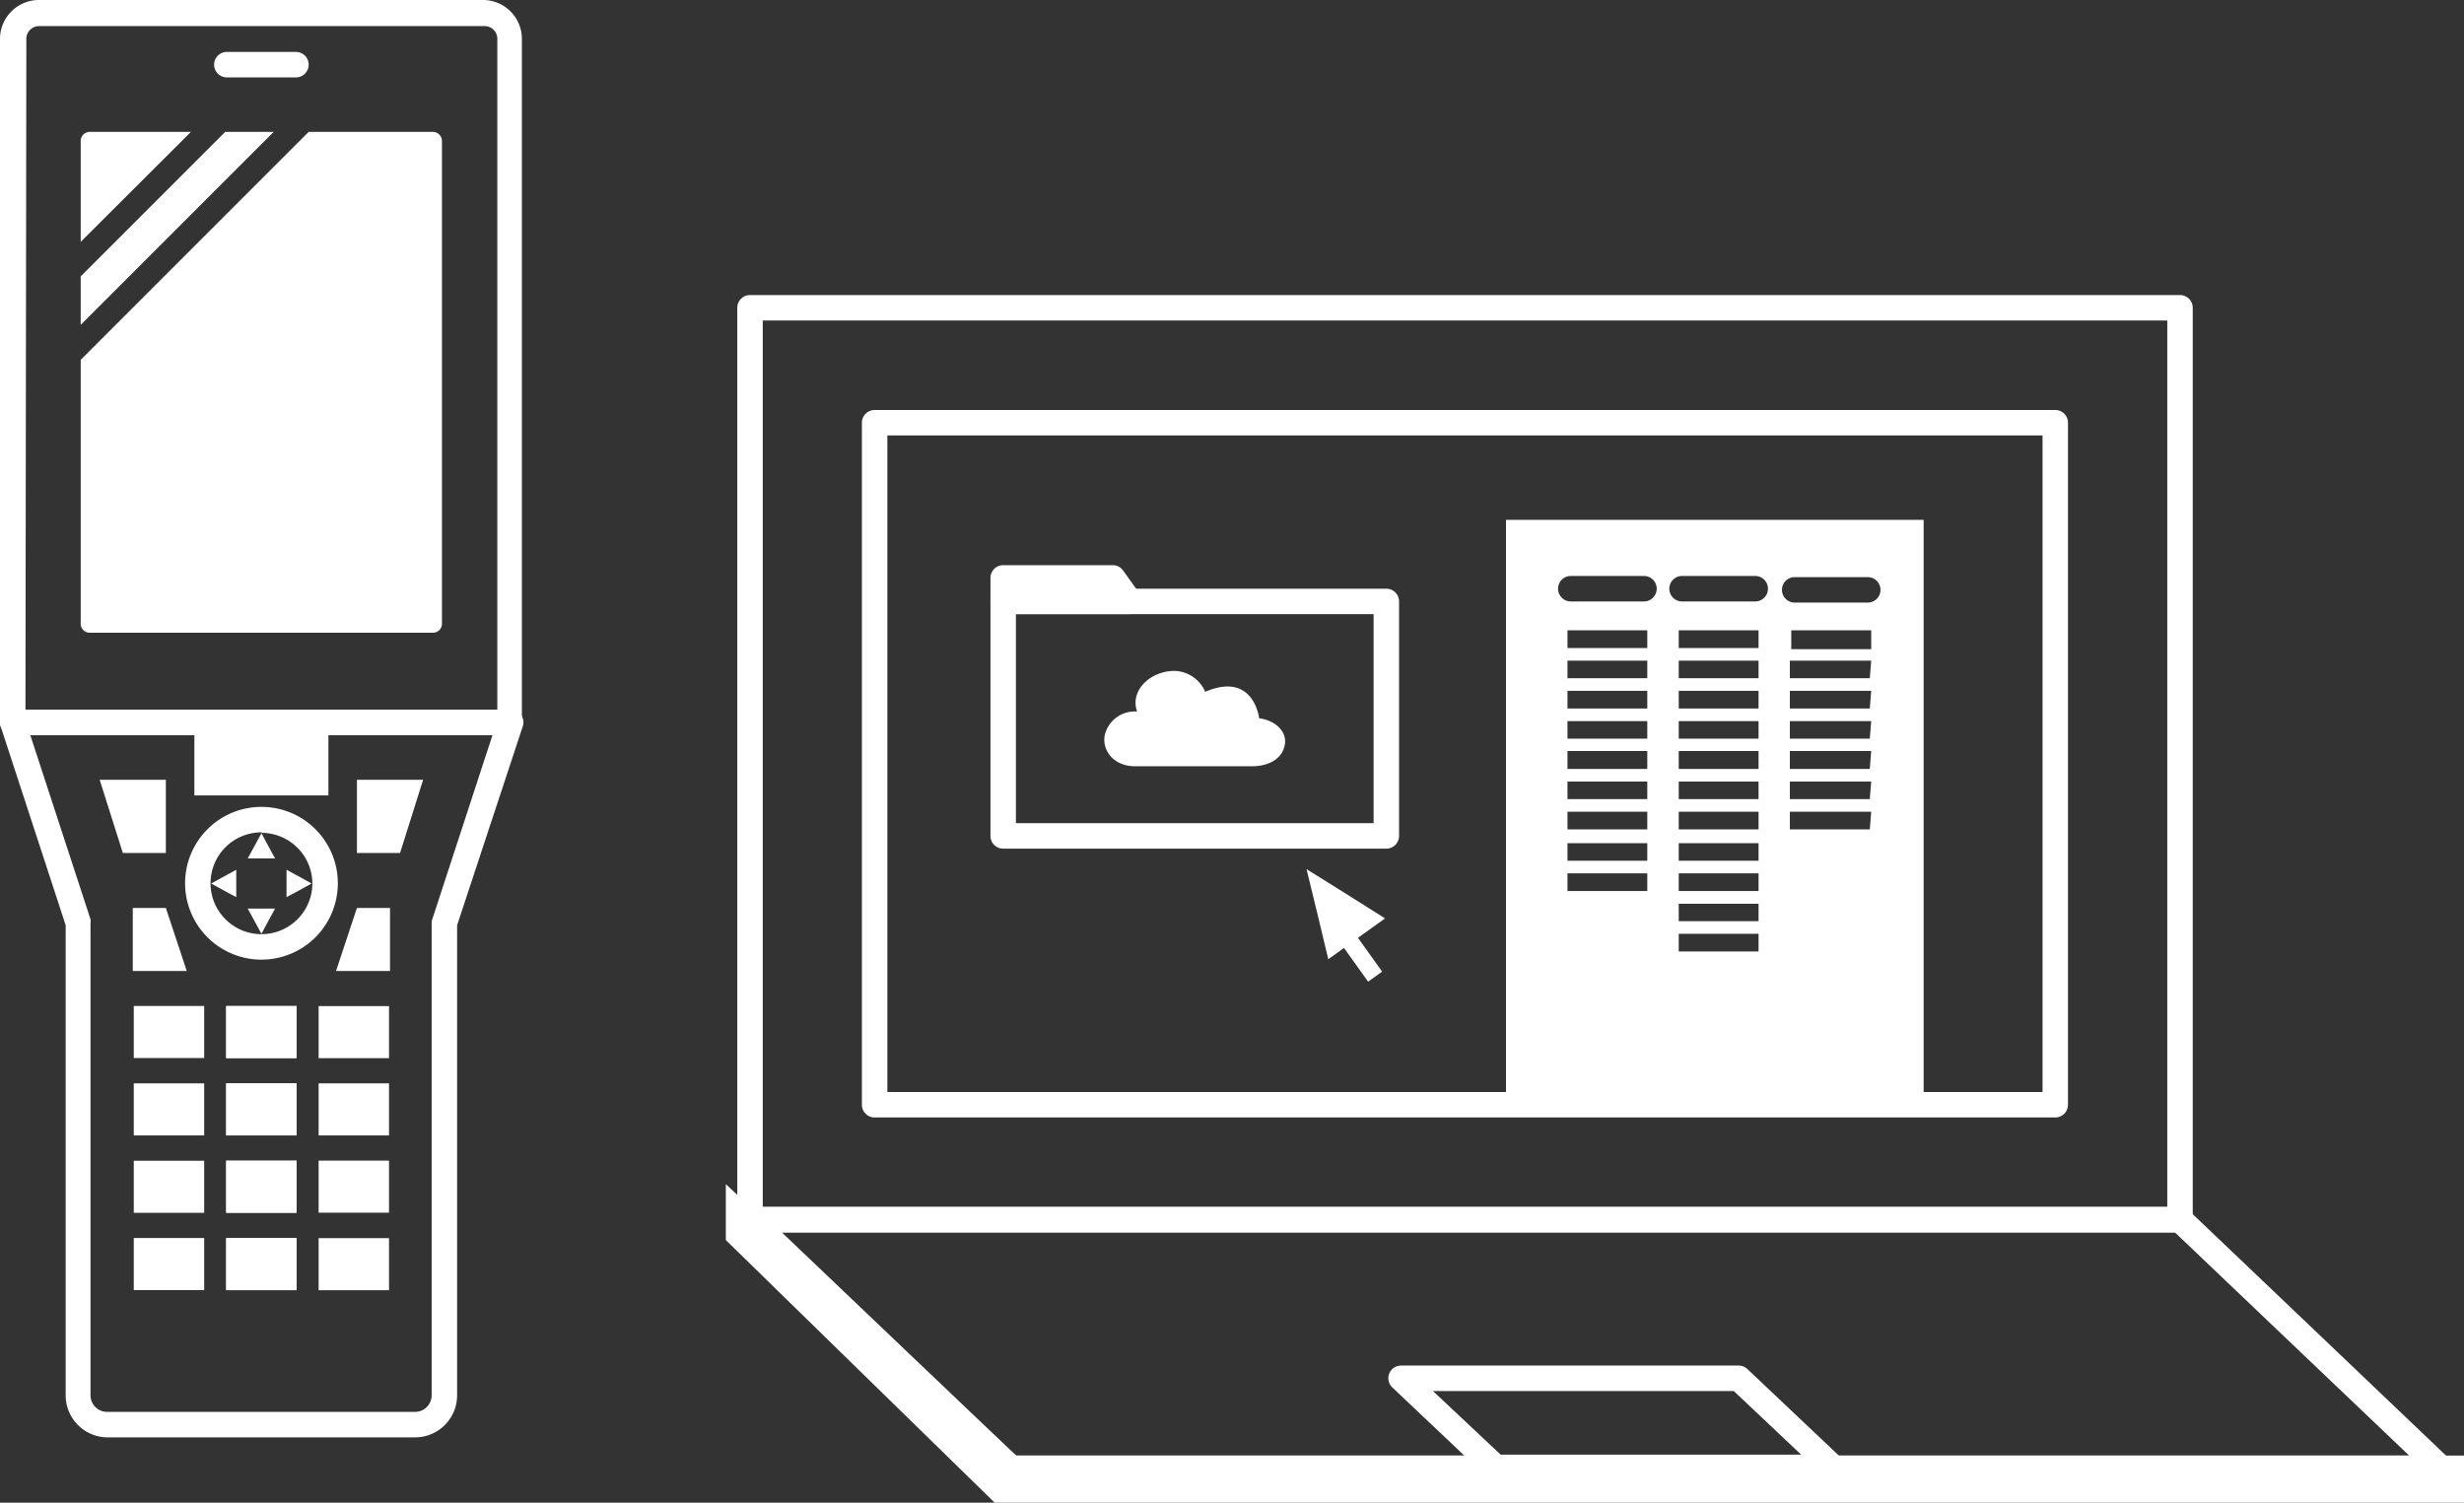 <svg xmlns="http://www.w3.org/2000/svg" viewBox="0 0 193.57 118.05"><rect x="0" y="0" width="193.57" height="118.05" fill="#333333" stroke="none"/><defs><style>.cls-1{fill:#fff;}</style></defs><title>illust_charm04</title><g id="レイヤー_2" data-name="レイヤー 2"><g id="レイヤー_1-2" data-name="レイヤー 1"><path class="cls-1" d="M40.07,57.75H1a1,1,0,0,1-1-1V3.05A3.06,3.06,0,0,1,3.05,0H38a3.06,3.06,0,0,1,3,3.05v53.7A1,1,0,0,1,40.07,57.75ZM2,55.75H39.07V3.05a1,1,0,0,0-1-1h-35a1,1,0,0,0-1,1Z"/><path class="cls-1" d="M23.25,6.08H17.82a1,1,0,0,1,0-2h5.43a1,1,0,0,1,0,2Z"/><path class="cls-1" d="M32.61,112.92H8.46a3.3,3.3,0,0,1-3.3-3.3V72.69L.05,57.06a1,1,0,0,1,1-1.31H40.07a1,1,0,0,1,1,1.31L35.91,72.69v36.93A3.3,3.3,0,0,1,32.61,112.92ZM2.38,57.75,7.11,72.22a.84.84,0,0,1,0,.31v37.09a1.31,1.31,0,0,0,1.3,1.3H32.61a1.31,1.31,0,0,0,1.3-1.3V72.53a.84.84,0,0,1,.05-.31l4.73-14.47Z"/><polygon class="cls-1" points="13.03 61.26 7.83 61.26 9.65 67.01 13.03 67.01 13.03 61.26"/><path class="cls-1" d="M20.54,75.39a6,6,0,1,1,6-6A6,6,0,0,1,20.54,75.39Zm0-10a4,4,0,1,0,4,4A4,4,0,0,0,20.54,65.43Z"/><polygon class="cls-1" points="13.03 71.33 14.67 76.28 10.43 76.28 10.43 71.33 13.03 71.33"/><rect class="cls-1" x="10.51" y="79.03" width="5.53" height="4.09"/><rect class="cls-1" x="17.77" y="79.03" width="5.53" height="4.09"/><rect class="cls-1" x="10.51" y="85.11" width="5.53" height="4.09"/><rect class="cls-1" x="17.77" y="85.11" width="5.53" height="4.09"/><rect class="cls-1" x="10.51" y="91.19" width="5.53" height="4.09"/><rect class="cls-1" x="17.77" y="91.19" width="5.53" height="4.09"/><rect class="cls-1" x="10.51" y="97.26" width="5.53" height="4.09"/><rect class="cls-1" x="17.77" y="97.26" width="5.53" height="4.09"/><rect class="cls-1" x="15.27" y="56.75" width="10.53" height="5.75" transform="translate(41.07 119.24) rotate(-180)"/><polygon class="cls-1" points="28.04 61.26 33.24 61.26 31.43 67.01 28.04 67.01 28.04 61.26"/><polygon class="cls-1" points="28.04 71.33 26.4 76.28 30.64 76.28 30.64 71.33 28.04 71.33"/><rect class="cls-1" x="25.03" y="79.03" width="5.53" height="4.09" transform="translate(55.59 162.16) rotate(-180)"/><rect class="cls-1" x="17.77" y="79.03" width="5.53" height="4.09" transform="translate(41.07 162.16) rotate(-180)"/><rect class="cls-1" x="25.03" y="85.11" width="5.53" height="4.09" transform="translate(55.59 174.31) rotate(-180)"/><rect class="cls-1" x="17.77" y="85.11" width="5.53" height="4.09" transform="translate(41.07 174.31) rotate(-180)"/><rect class="cls-1" x="25.03" y="91.19" width="5.53" height="4.09" transform="translate(55.59 186.46) rotate(-180)"/><rect class="cls-1" x="17.77" y="91.19" width="5.53" height="4.09" transform="translate(41.07 186.46) rotate(-180)"/><rect class="cls-1" x="25.03" y="97.26" width="5.53" height="4.09" transform="translate(55.59 198.62) rotate(-180)"/><rect class="cls-1" x="17.77" y="97.26" width="5.53" height="4.09" transform="translate(41.07 198.62) rotate(-180)"/><polygon class="cls-1" points="20.54 73.36 21.07 72.37 21.61 71.38 20.54 71.38 19.46 71.38 20 72.37 20.54 73.36"/><polygon class="cls-1" points="20.54 65.46 21.07 66.45 21.61 67.44 20.54 67.44 19.46 67.44 20 66.45 20.54 65.46"/><polygon class="cls-1" points="24.48 69.41 23.5 68.87 22.51 68.33 22.51 69.41 22.51 70.48 23.5 69.95 24.48 69.41"/><polygon class="cls-1" points="16.59 69.41 17.57 68.87 18.56 68.33 18.56 69.41 18.56 70.48 17.57 69.95 16.59 69.41"/><path class="cls-1" d="M7.06,10.36a.72.72,0,0,0-.72.72V19L15,10.36Z"/><polygon class="cls-1" points="17.69 10.36 6.34 21.71 6.34 25.52 21.5 10.36 17.69 10.36"/><path class="cls-1" d="M34,10.36H24.25L6.34,28.27V49a.71.71,0,0,0,.72.71H34a.71.71,0,0,0,.72-.71V11.08A.72.72,0,0,0,34,10.36Z"/><path class="cls-1" d="M171.26,96.82H58.92a1,1,0,0,1-1-1V24.18a1,1,0,0,1,1-1H171.26a1,1,0,0,1,1,1V95.82A1,1,0,0,1,171.26,96.82Zm-111.34-2H170.26V25.18H59.92Z"/><path class="cls-1" d="M161.46,87.79H68.71a1,1,0,0,1-1-1V33.21a1,1,0,0,1,1-1h92.75a1,1,0,0,1,1,1V86.79A1,1,0,0,1,161.46,87.79Zm-91.75-2h90.75V34.21H69.71Z"/><path class="cls-1" d="M191.76,116.35H79.42a1,1,0,0,1-.69-.27L58.23,96.54a1,1,0,0,1-.24-1.1,1,1,0,0,1,.93-.62H171.26a1,1,0,0,1,.69.27l20.5,19.54a1,1,0,0,1-.69,1.72Zm-111.94-2H189.26l-18.4-17.53H61.42Z"/><path class="cls-1" d="M144,116.28H117.47a1,1,0,0,1-.69-.28l-7.4-7a1,1,0,0,1-.24-1.1,1,1,0,0,1,.93-.62h26.51a1,1,0,0,1,.69.27l7.4,7a1,1,0,0,1-.69,1.73Zm-26.11-2h23.61l-5.3-5H112.57Z"/><polygon class="cls-1" points="193.57 118.05 78.14 118.05 57.02 97.42 57.02 93.03 79.82 114.35 193.57 114.35 193.57 118.05"/><path class="cls-1" d="M108.91,66.67H78.81a1,1,0,0,1-1-1V47.25a1,1,0,0,1,1-1h30.1a1,1,0,0,1,1,1V65.67A1,1,0,0,1,108.91,66.67Zm-29.1-2h28.1V48.25H79.81Z"/><path class="cls-1" d="M88.73,48.25H78.81a1,1,0,0,1-1-1V45.4a1,1,0,0,1,1-1h8.61a1,1,0,0,1,.81.42l1.32,1.84a1,1,0,0,1,.07,1A1,1,0,0,1,88.73,48.25Z"/><path class="cls-1" d="M89.17,60.2h9.22c.74,0,2.22-.25,2.53-1.62.25-1.12-.77-2-2-2.15,0,0-.42-3.72-4.24-2.08a2.69,2.69,0,0,0-2.82-1.62c-1.73.21-3.07,1.64-2.53,3.17a2.41,2.41,0,0,0-2.45,1.56C86.41,58.63,87.27,60.2,89.17,60.2Z"/><path class="cls-1" d="M118.31,40.84v46h32.81V40.84ZM129.41,70h-6.27V68.61h6.27Zm0-2.38h-6.27V66.24h6.27Zm0-2.46h-6.27V63.77h6.27Zm0-2.38h-6.27V61.4h6.27Zm0-2.37h-6.27V59h6.27Zm0-2.38h-6.27V56.65h6.27Zm0-2.37h-6.27V54.27h6.27Zm0-2.38h-6.27V51.9h6.27Zm0-2.37h-6.27V49.52h6.27Zm-.26-3.66H123.4a1,1,0,0,1,0-2h5.75a1,1,0,0,1,0,2Zm9,27.5h-6.27V73.36h6.27Zm0-2.38h-6.27V71h6.27Zm0-2.37h-6.27V68.61h6.27Zm0-2.38h-6.27V66.24h6.27Zm0-2.46h-6.27V63.77h6.27Zm0-2.38h-6.27V61.4h6.27Zm0-2.37h-6.27V59h6.27Zm0-2.38h-6.27V56.65h6.27Zm0-2.37h-6.27V54.27h6.27Zm0-2.38h-6.27V51.9h6.27Zm0-2.37h-6.27V49.52h6.27Zm-.26-3.66h-5.75a1,1,0,1,1,0-2h5.75a1,1,0,0,1,0,2Zm9,17.91h-6.28V63.77H147Zm0-2.38h-6.28V61.4H147Zm0-2.37h-6.28V59H147Zm0-2.38h-6.28V56.65H147Zm0-2.37h-6.28V54.27H147Zm0-2.38h-6.28V51.9H147ZM147,51h-6.28V49.52H147Zm-.27-3.66h-5.74a1,1,0,1,1,0-2h5.74a1,1,0,1,1,0,2Z"/><polygon class="cls-1" points="102.64 68.28 105.73 70.21 108.81 72.15 106.58 73.75 104.35 75.36 103.5 71.81 102.64 68.28"/><rect class="cls-1" x="106.6" y="72.58" width="1.36" height="4.27" transform="matrix(0.81, -0.58, 0.58, 0.81, -23.44, 76.7)"/></g></g></svg>